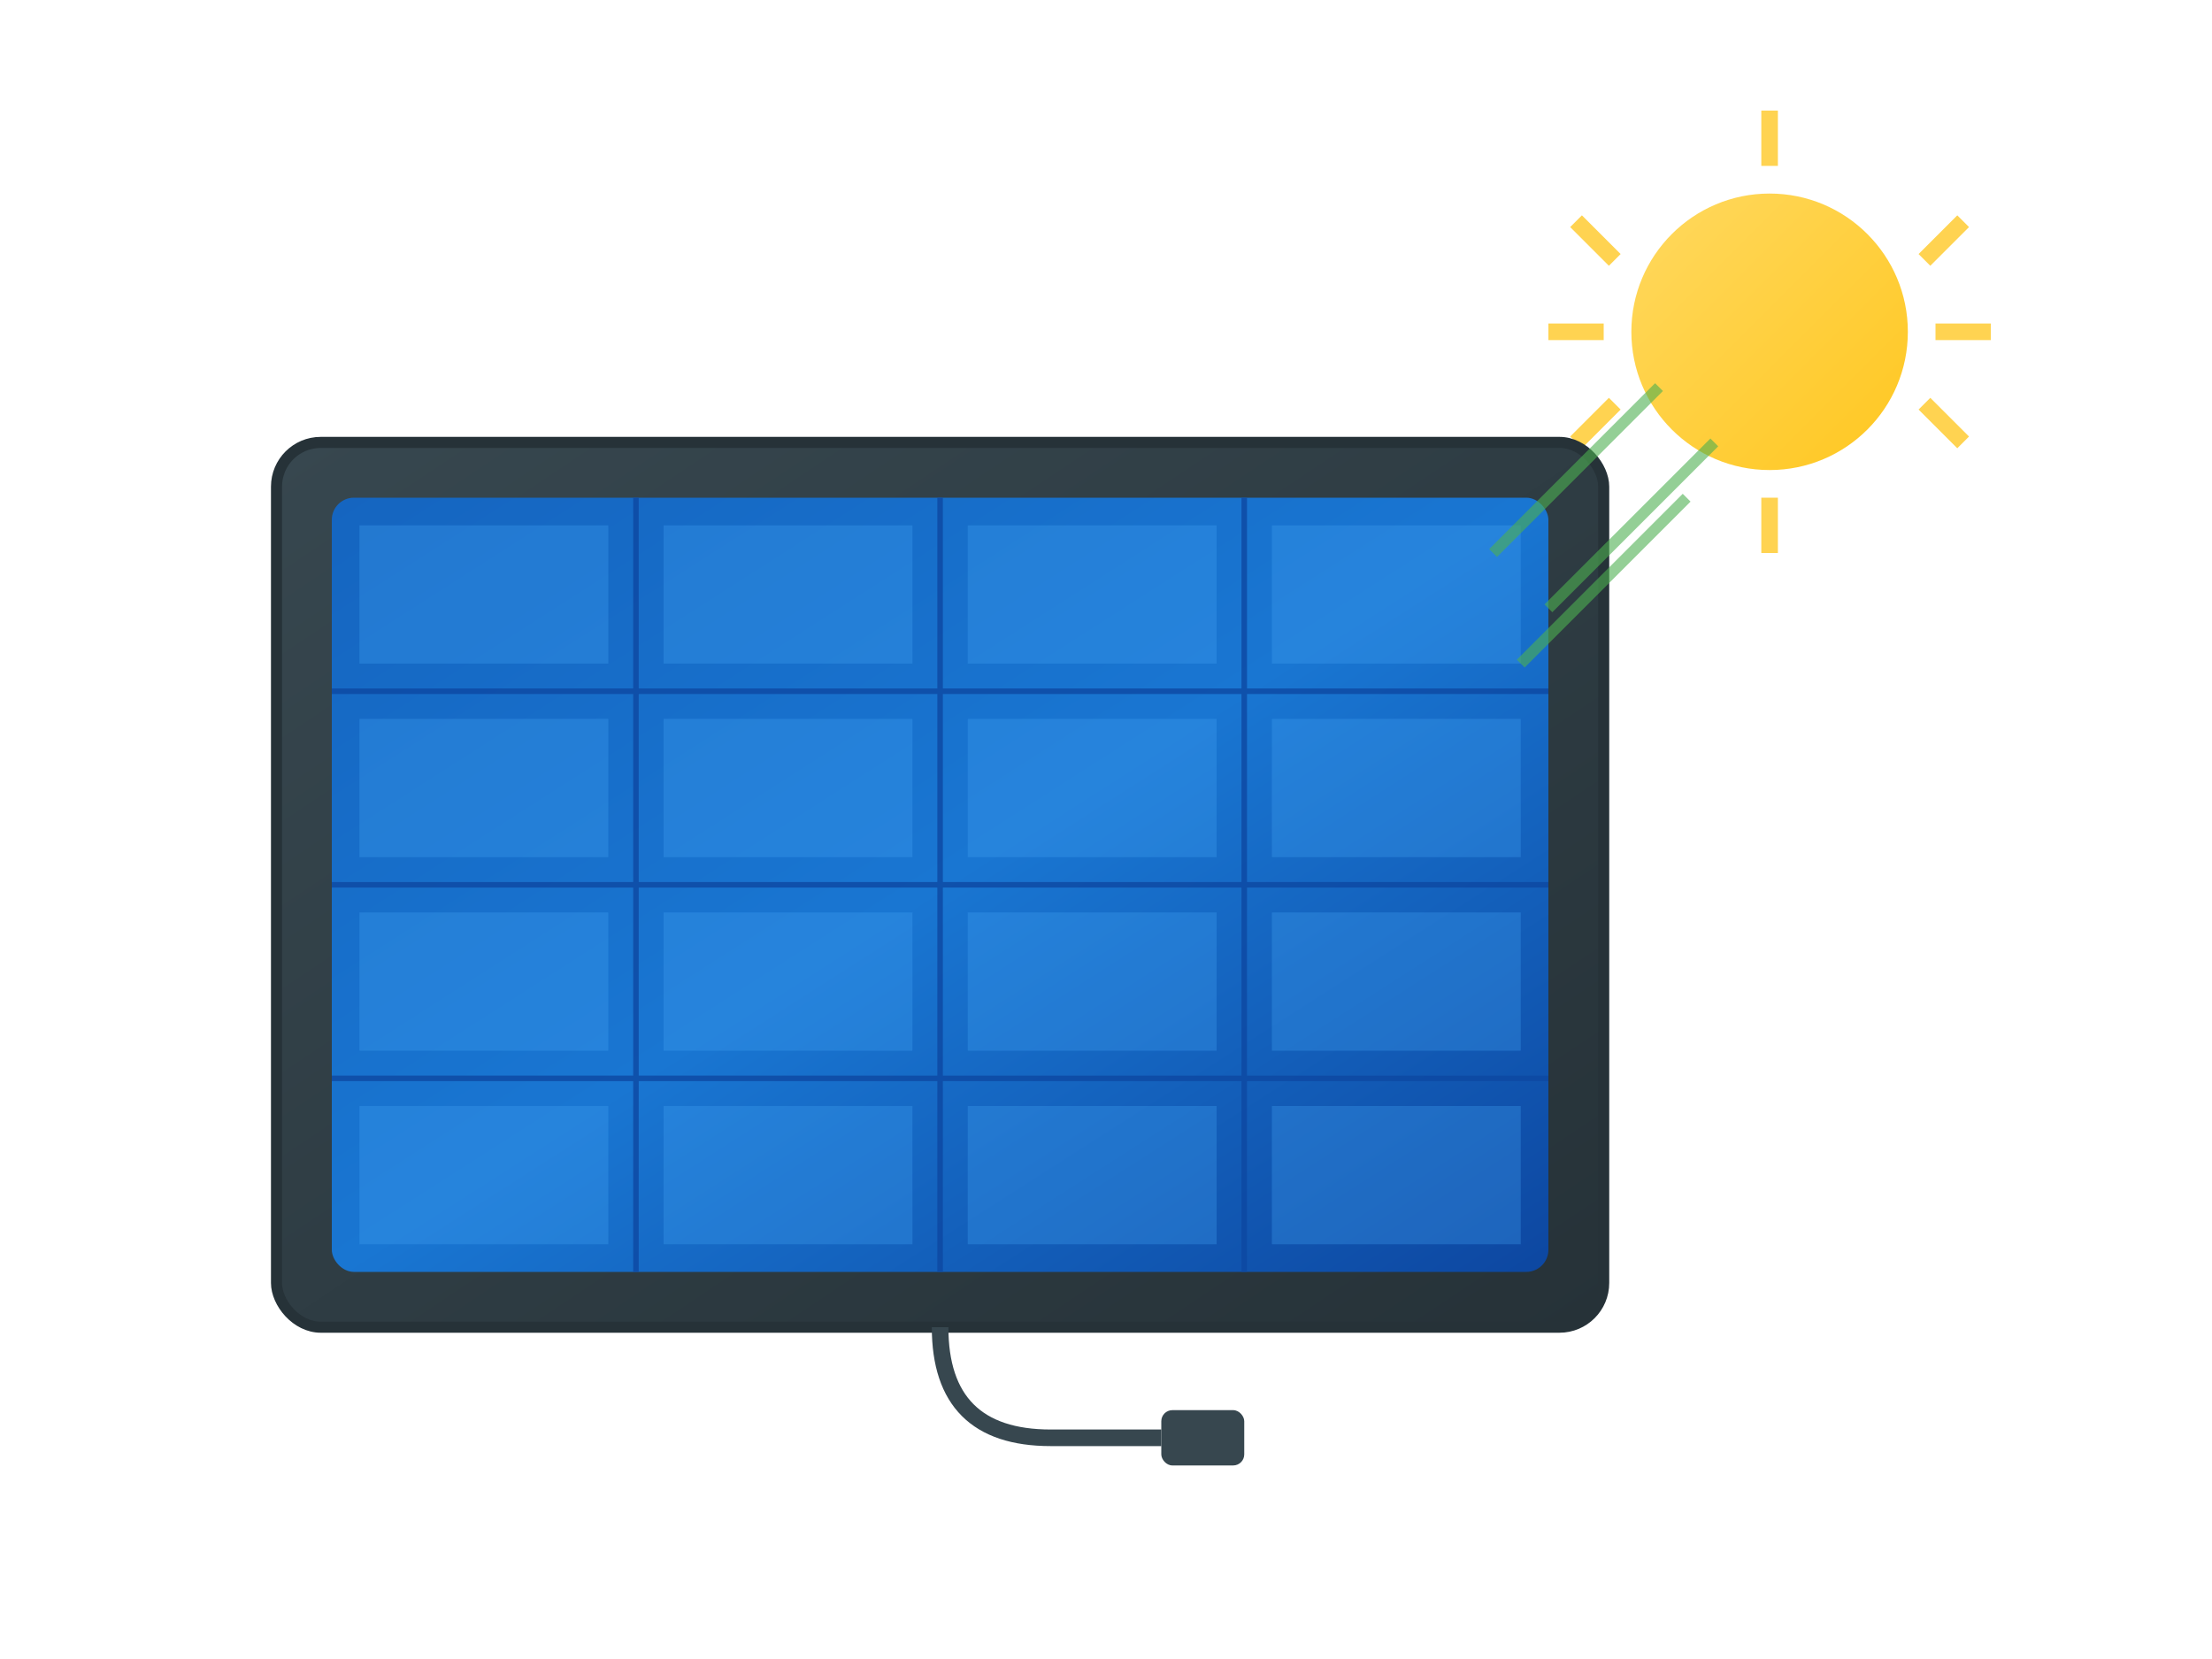 <svg width="400" height="300" viewBox="0 0 400 300" xmlns="http://www.w3.org/2000/svg">
  <defs>
    <linearGradient id="panelGradient" x1="0%" y1="0%" x2="100%" y2="100%">
      <stop offset="0%" style="stop-color:#1565C0;stop-opacity:1" />
      <stop offset="50%" style="stop-color:#1976D2;stop-opacity:1" />
      <stop offset="100%" style="stop-color:#0D47A1;stop-opacity:1" />
    </linearGradient>
    <linearGradient id="frameGradient" x1="0%" y1="0%" x2="100%" y2="100%">
      <stop offset="0%" style="stop-color:#37474F;stop-opacity:1" />
      <stop offset="100%" style="stop-color:#263238;stop-opacity:1" />
    </linearGradient>
    <linearGradient id="sunGradient" x1="0%" y1="0%" x2="100%" y2="100%">
      <stop offset="0%" style="stop-color:#FFD54F;stop-opacity:1" />
      <stop offset="100%" style="stop-color:#FFC107;stop-opacity:1" />
    </linearGradient>
  </defs>
  
  <!-- Sun -->
  <circle cx="320" cy="60" r="25" fill="url(#sunGradient)" opacity="0.9"/>
  <g stroke="#FFC107" stroke-width="3" opacity="0.7">
    <line x1="320" y1="20" x2="320" y2="30"/>
    <line x1="355" y1="40" x2="348" y2="47"/>
    <line x1="360" y1="60" x2="350" y2="60"/>
    <line x1="355" y1="80" x2="348" y2="73"/>
    <line x1="320" y1="90" x2="320" y2="100"/>
    <line x1="285" y1="80" x2="292" y2="73"/>
    <line x1="280" y1="60" x2="290" y2="60"/>
    <line x1="285" y1="40" x2="292" y2="47"/>
  </g>
  
  <!-- Solar Panel Frame -->
  <rect x="50" y="80" width="240" height="160" rx="8" ry="8" fill="url(#frameGradient)" stroke="#263238" stroke-width="2"/>
  
  <!-- Solar Panel Grid -->
  <rect x="60" y="90" width="220" height="140" rx="4" ry="4" fill="url(#panelGradient)"/>
  
  <!-- Panel Cells Grid -->
  <g stroke="#0D47A1" stroke-width="1" opacity="0.8">
    <!-- Vertical lines -->
    <line x1="115" y1="90" x2="115" y2="230"/>
    <line x1="170" y1="90" x2="170" y2="230"/>
    <line x1="225" y1="90" x2="225" y2="230"/>
    
    <!-- Horizontal lines -->
    <line x1="60" y1="125" x2="280" y2="125"/>
    <line x1="60" y1="160" x2="280" y2="160"/>
    <line x1="60" y1="195" x2="280" y2="195"/>
  </g>
  
  <!-- Individual Cell Highlights -->
  <g opacity="0.3">
    <rect x="65" y="95" width="45" height="25" fill="#42A5F5"/>
    <rect x="120" y="95" width="45" height="25" fill="#42A5F5"/>
    <rect x="175" y="95" width="45" height="25" fill="#42A5F5"/>
    <rect x="230" y="95" width="45" height="25" fill="#42A5F5"/>
    
    <rect x="65" y="130" width="45" height="25" fill="#42A5F5"/>
    <rect x="120" y="130" width="45" height="25" fill="#42A5F5"/>
    <rect x="175" y="130" width="45" height="25" fill="#42A5F5"/>
    <rect x="230" y="130" width="45" height="25" fill="#42A5F5"/>
    
    <rect x="65" y="165" width="45" height="25" fill="#42A5F5"/>
    <rect x="120" y="165" width="45" height="25" fill="#42A5F5"/>
    <rect x="175" y="165" width="45" height="25" fill="#42A5F5"/>
    <rect x="230" y="165" width="45" height="25" fill="#42A5F5"/>
    
    <rect x="65" y="200" width="45" height="25" fill="#42A5F5"/>
    <rect x="120" y="200" width="45" height="25" fill="#42A5F5"/>
    <rect x="175" y="200" width="45" height="25" fill="#42A5F5"/>
    <rect x="230" y="200" width="45" height="25" fill="#42A5F5"/>
  </g>
  
  <!-- Energy Rays -->
  <g stroke="#4CAF50" stroke-width="2" opacity="0.6">
    <line x1="300" y1="70" x2="270" y2="100"/>
    <line x1="310" y1="80" x2="280" y2="110"/>
    <line x1="305" y1="90" x2="275" y2="120"/>
  </g>
  
  <!-- Connection Wires -->
  <g stroke="#37474F" stroke-width="3" fill="none">
    <path d="M 170 240 Q 170 260 190 260 L 210 260"/>
  </g>
  
  <!-- Wire Terminal -->
  <rect x="210" y="255" width="15" height="10" rx="2" ry="2" fill="#37474F"/>
</svg>